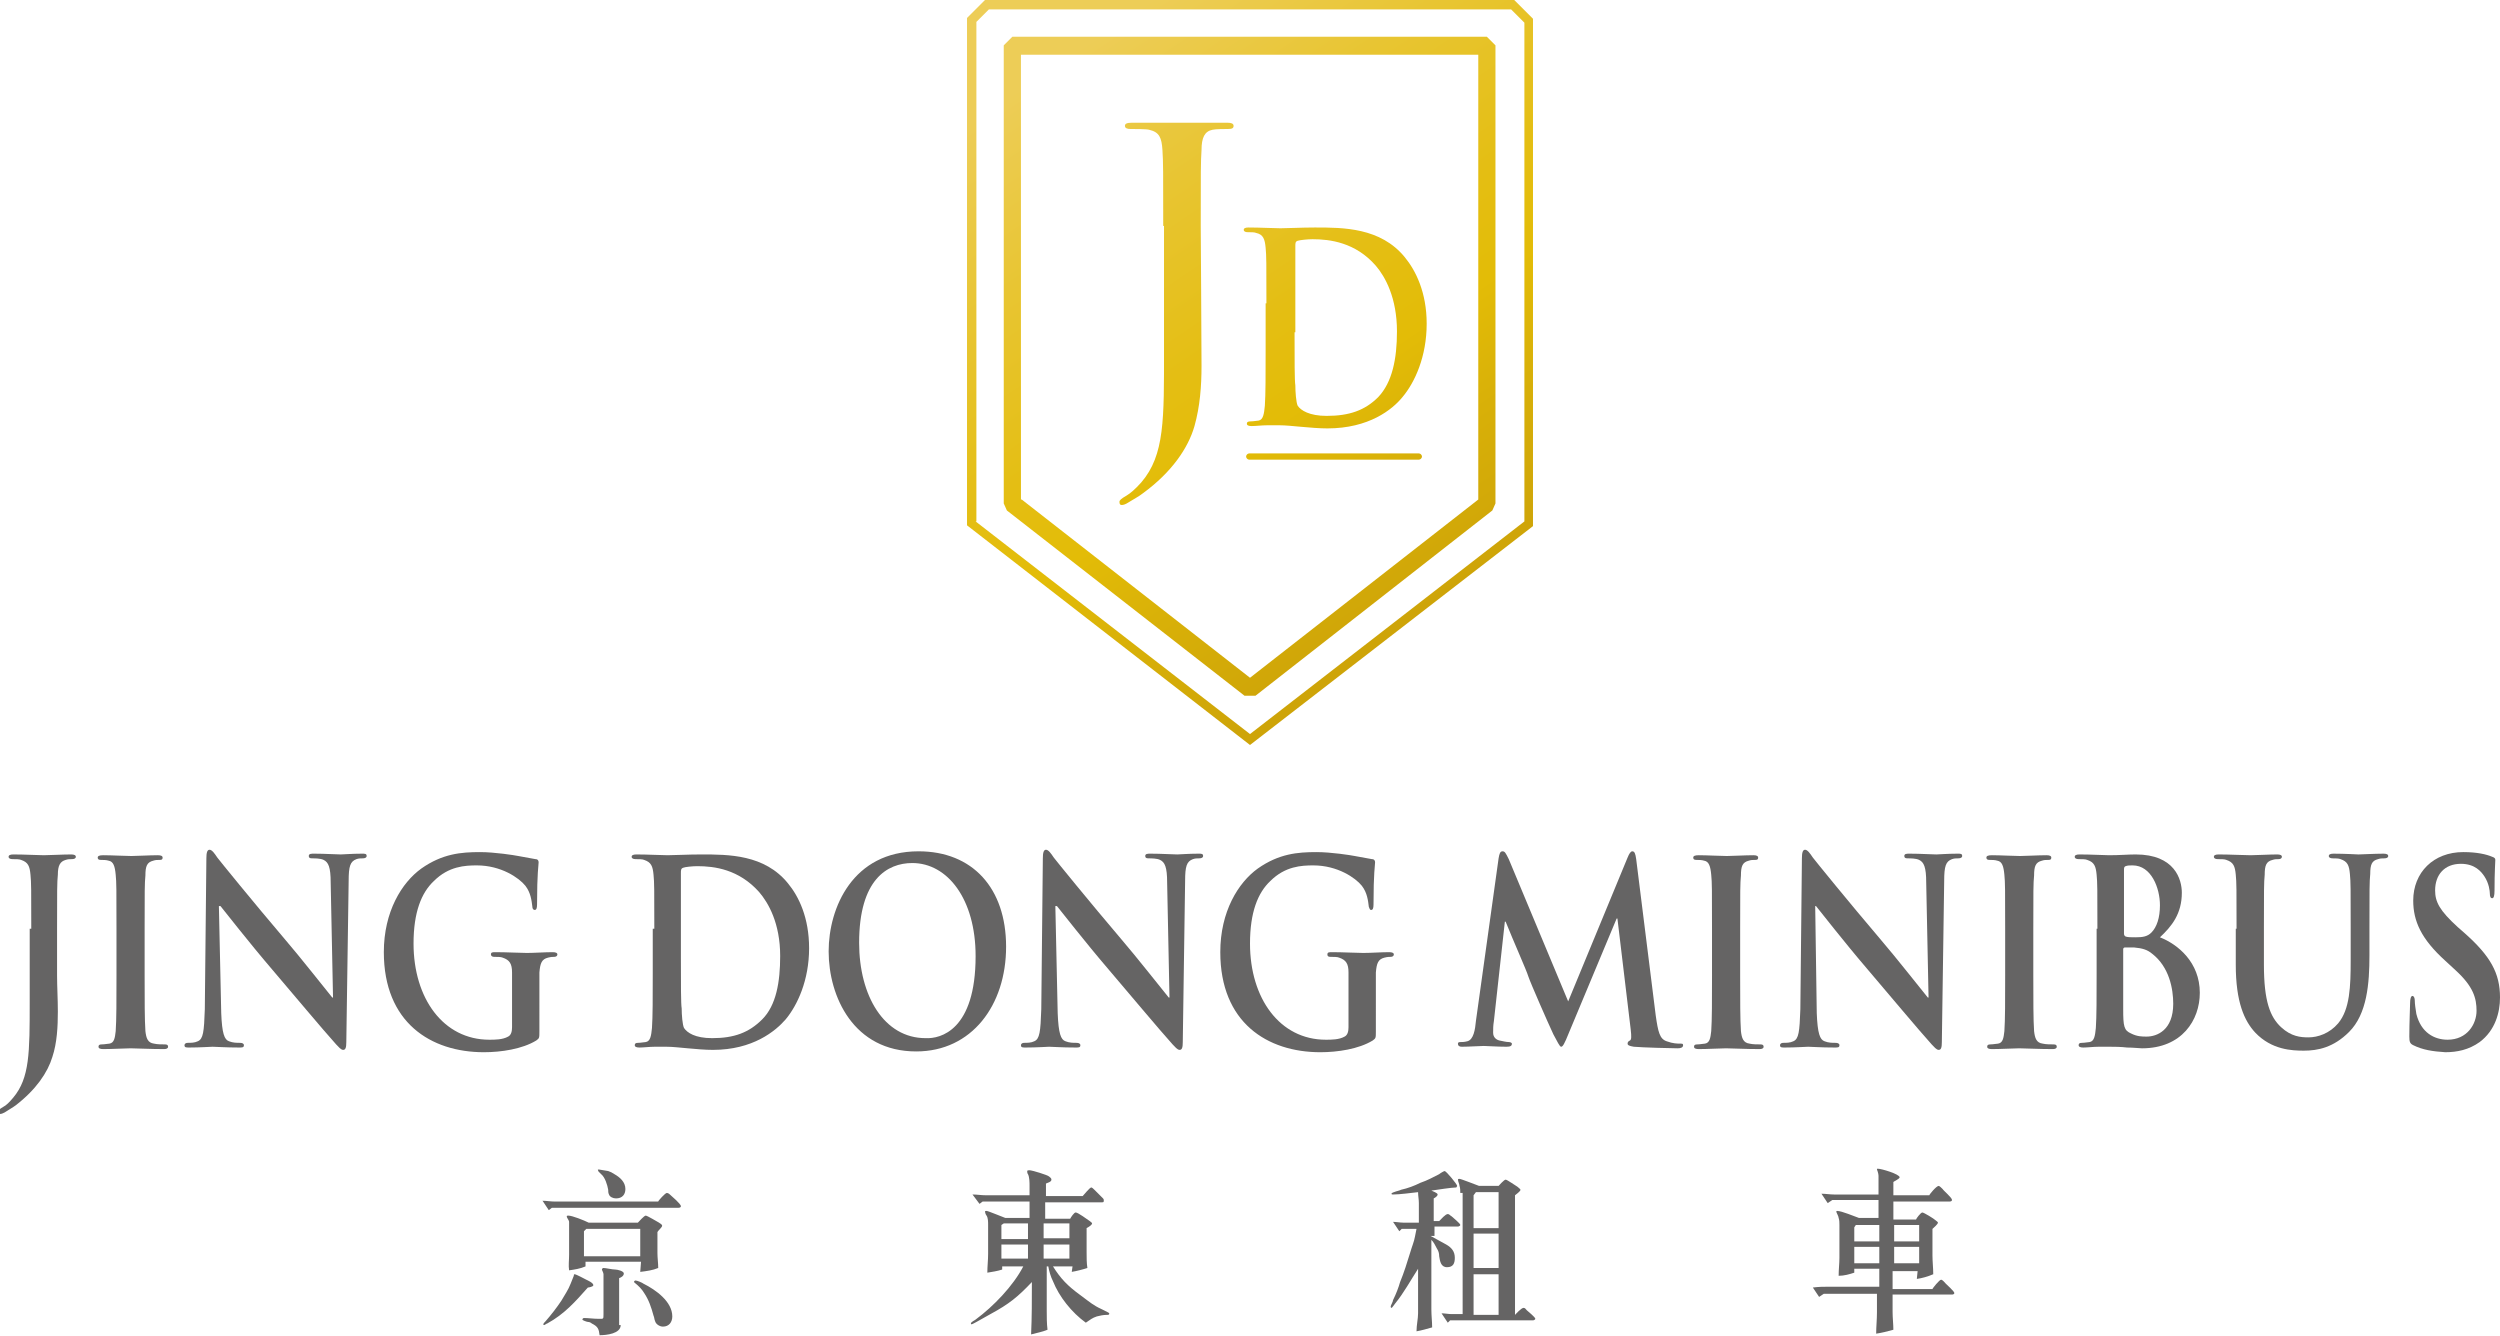 <?xml version="1.0" encoding="utf-8"?>
<!-- Generator: Adobe Illustrator 21.1.0, SVG Export Plug-In . SVG Version: 6.00 Build 0)  -->
<svg version="1.1" id="圖層_1" xmlns="http://www.w3.org/2000/svg" xmlns:xlink="http://www.w3.org/1999/xlink" x="0px" y="0px"
	 viewBox="0 0 319.8 170.9" style="enable-background:new 0 0 319.8 170.9;" xml:space="preserve">
<style type="text/css">
	.st0{fill:#656464;}
	.st1{fill:url(#SVGID_1_);}
	.st2{fill:url(#SVGID_2_);}
	.st3{fill:url(#SVGID_3_);}
	.st4{fill:url(#SVGID_4_);}
	.st5{fill:url(#SVGID_5_);}
	.st6{fill:url(#SVGID_6_);}
</style>
<g>
	<g>
		<g>
			<path class="st0" d="M85.3,152.6c0.2,0,0.4,0.2,0.5,0.3c0.1,0.1,1.3,1.1,1.3,1.4c0,0.1-0.1,0.2-0.3,0.2H70.6l-0.4,0.3l-0.8-1.2
				c0.5,0,1,0.1,1.5,0.1h13.3C84.2,153.6,85.1,152.6,85.3,152.6z M70,169.3c-0.1,0-0.3,0.2-0.4,0.2c0,0-0.1,0-0.1-0.1
				c0-0.1,0.2-0.3,0.3-0.4c0.7-0.8,1.4-1.7,2-2.6c0.4-0.7,0.9-1.4,1.2-2.2c0.1-0.3,0.3-0.7,0.4-1c0-0.1,0-0.2,0.1-0.2
				c0.2,0,1.3,0.6,1.5,0.7c0.2,0.1,0.9,0.4,0.9,0.7c0,0.2-0.6,0.3-0.7,0.3C73.6,166.5,72.2,168.1,70,169.3z M72.8,160.5v-3.3
				c0-0.3,0-0.6,0-0.9c0-0.2-0.3-0.5-0.3-0.7c0-0.1,0.1-0.1,0.2-0.1c0.5,0,2,0.6,2.6,0.9h6.3c0.1-0.1,0.8-0.9,1-0.9
				c0.2,0,1.5,0.8,1.7,0.9c0.1,0.1,0.4,0.2,0.4,0.4c0,0.2-0.5,0.6-0.6,0.8v2.7c0,0.6,0.1,1.3,0.1,1.9c-0.7,0.3-1.5,0.4-2.3,0.5
				l0.1-1.3h-7.1v0.6c-0.7,0.3-1.4,0.4-2.1,0.5C72.7,161.9,72.8,161.2,72.8,160.5z M79.4,169.5c0,1.1-1.8,1.3-2.7,1.3
				c-0.1-0.8-0.2-1.1-1-1.5c-0.1-0.1-0.3-0.2-0.5-0.2c-0.1,0-0.7-0.2-0.7-0.3c0-0.1,0.1-0.2,0.2-0.2c0.6,0,1.2,0.1,1.8,0.1
				c0.7,0,0.7,0.1,0.7-0.6v-4.5c0-0.2,0-0.4,0-0.6c0-0.2-0.2-0.5-0.2-0.6c0-0.1,0.1-0.2,0.2-0.2c0.3,0,1.1,0.2,1.5,0.2
				c0.3,0,1.1,0.2,1.1,0.5c0,0.3-0.3,0.5-0.6,0.6V169.5z M81.9,160.7v-3.5H75l-0.3,0.3v3.2H81.9z M76.6,149.6c0.1,0,0.5,0.1,0.6,0.1
				l0.6,0.1c0.3,0.1,0.5,0.2,0.8,0.4c0.7,0.4,1.4,1,1.4,1.9c0,0.7-0.4,1.2-1.2,1.2c-0.4,0-0.8-0.2-0.9-0.5c-0.1-0.2-0.1-0.4-0.1-0.6
				c-0.1-0.6-0.4-1.6-0.9-2c-0.1-0.1-0.2-0.2-0.3-0.3c0,0-0.1-0.1-0.1-0.2C76.4,149.6,76.6,149.6,76.6,149.6z M81.3,163.8
				c0.2,0,0.9,0.3,1,0.4c1.6,0.8,3.7,2.3,3.7,4.2c0,0.7-0.4,1.3-1.2,1.3c-0.4,0-0.9-0.3-1-0.7c-0.1-0.2-0.1-0.5-0.2-0.7
				c-0.3-1.1-0.6-2-1.2-2.9c-0.3-0.5-0.7-0.9-1.2-1.3c0,0-0.1-0.1-0.1-0.1C81.1,163.9,81.2,163.8,81.3,163.8z"/>
			<path class="st0" d="M128.2,161.7v0.7c-0.6,0.2-1.3,0.3-1.9,0.4c0-0.8,0.1-1.6,0.1-2.4v-3.7c0-0.4,0-0.9-0.2-1.2
				c-0.1-0.1-0.2-0.4-0.2-0.5c0-0.1,0.1-0.1,0.2-0.1c0.2,0,2.1,0.8,2.4,0.9h3.1v-2.1l-6,0l-0.4,0.3l-0.9-1.2c0.6,0,1.1,0.1,1.7,0.1
				h5.6v-1.2c0-0.4,0-1.1-0.2-1.5c-0.1-0.1-0.1-0.3-0.1-0.4c0-0.1,0.2-0.1,0.3-0.1c0.3,0,2.3,0.6,2.5,0.8c0.1,0.1,0.3,0.2,0.3,0.4
				c0,0.3-0.5,0.4-0.7,0.5v1.6h4.7c0.2-0.2,0.9-1.1,1.1-1.1c0.1,0,0.3,0.2,0.4,0.3l1.1,1.1c0.1,0.1,0.1,0.2,0.1,0.3
				c0,0.2-0.1,0.2-0.2,0.2l-7.3,0v2.1h3.2c0.1-0.2,0.5-0.8,0.7-0.8c0.3,0,1.5,0.9,1.8,1.1c0.1,0.1,0.3,0.2,0.3,0.3
				c0,0.2-0.5,0.5-0.7,0.6v3.1c0,0.7,0,1.4,0.1,2c-0.6,0.2-1.4,0.4-2,0.5l0.1-0.7h-2.5c1,1.6,1.9,2.5,3.4,3.6
				c0.7,0.5,1.4,1.1,2.1,1.5c0.1,0.1,1.7,0.8,1.7,0.9c0,0.2-0.1,0.2-0.3,0.2c-0.5,0-0.9,0.1-1.3,0.2c-0.6,0.2-0.8,0.4-1.4,0.8
				c-1.8-1.3-3.4-3.3-4.2-5.3c-0.3-0.6-0.5-1.3-0.6-1.9h-0.2v5.7c0,0.8,0,1.6,0.1,2.4c-0.7,0.3-1.4,0.4-2.1,0.6
				c0.1-2.2,0.1-4.4,0.1-6.7c-1.8,1.9-2.9,2.8-5.3,4.1c-0.5,0.3-1.1,0.6-1.6,0.9c-0.2,0.1-0.7,0.4-0.8,0.4c-0.1,0-0.1,0-0.1-0.1
				c0-0.2,0.5-0.4,0.6-0.5c2.3-1.7,4.8-4.3,6.1-6.8H128.2z M131.5,158.4v-1.9h-3.1l-0.3,0.2v1.8H131.5z M131.5,161v-1.8h-3.4v1.8
				H131.5z M136.8,161v-1.8h-3.3l0,1.8H136.8z M136.8,158.4v-1.9h-3.3v1.9H136.8z"/>
			<path class="st0" d="M183,158.1c0.7,0.4,1.3,0.7,2,1.1c0.7,0.4,1.1,0.9,1.1,1.7c0,0.7-0.2,1.2-1,1.2c-0.8,0-0.9-0.8-1-1.4
				c0-0.4-0.1-0.7-0.3-1c-0.2-0.4-0.4-0.8-0.7-1.1v8.9c0,0.8,0.1,1.6,0.1,2.3c-0.7,0.2-1.4,0.4-2,0.5c0-0.8,0.2-1.6,0.2-2.3v-5.7
				c-0.9,1.4-1.9,3.2-2.9,4.4c-0.1,0.1-0.4,0.6-0.5,0.6c-0.1,0-0.1-0.1-0.1-0.2c0-0.1,0.3-0.6,0.3-0.8c0.4-0.8,0.7-1.6,0.9-2.3
				c0.5-1.2,0.9-2.5,1.3-3.8c0.2-0.7,0.5-1.4,0.6-2l0.2-1h-1.9l-0.3,0.3l-0.8-1.2c0.4,0,0.9,0.1,1.3,0.1h2v-2.5
				c0-0.5-0.1-0.9-0.1-1.4c-0.9,0.1-2.4,0.3-3.2,0.3c-0.1,0-0.2,0-0.2-0.1c0-0.2,1.1-0.4,1.2-0.5c0.9-0.2,1.7-0.5,2.5-0.9
				c0.9-0.3,1.6-0.7,2.4-1.1c0.1-0.1,0.6-0.4,0.7-0.4c0.2,0,1.6,1.7,1.6,1.9c0,0.1-0.1,0.1-0.1,0.2c-0.6,0-2.5,0.3-3.2,0.4
				c0.2,0.1,0.8,0.3,0.8,0.5c0,0.2-0.3,0.4-0.5,0.5v2.9h0.7c0.2-0.2,0.8-0.9,1.1-0.9c0.2,0,0.3,0.2,0.5,0.3c0.2,0.2,1.1,0.9,1.1,1.1
				c0,0.1-0.2,0.2-0.3,0.2h-3V158.1z M186.8,152.6c0-0.3,0-0.6-0.1-0.9c0-0.2-0.2-0.6-0.2-0.8c0-0.1,0.1-0.1,0.2-0.1
				c0.2,0,2.2,0.8,2.5,0.9h2.5c0,0,0.7-0.8,0.9-0.8c0.2,0,1.3,0.8,1.5,0.9c0.1,0.1,0.4,0.3,0.4,0.4c0,0.2-0.6,0.6-0.7,0.7v15.3
				c0.1-0.1,0.8-0.9,1.1-0.9c0.2,0,0.3,0.2,0.4,0.3c0.1,0.1,1.1,0.9,1.1,1.1c0,0.1-0.2,0.2-0.3,0.2l-10.6,0l-0.3,0.3l-0.8-1.2
				c0.4,0,0.9,0.1,1.3,0.1h1.4V152.6z M191.7,157v-4.5h-2.9l-0.3,0.4v4.2H191.7z M191.7,162.2v-4.4h-3.2v4.4H191.7z M191.7,163h-3.2
				v5.2h3.2V163z"/>
			<path class="st0" d="M233.7,164.6h6.7v-2.3h-3.2v0.5c-0.6,0.2-1.3,0.4-2,0.4c0-0.8,0.1-1.6,0.1-2.3v-4.2c0-0.3,0-0.6-0.1-0.9
				c0-0.2-0.3-0.7-0.3-0.8c0-0.1,0.1-0.1,0.1-0.1c0.6,0,2.2,0.7,2.8,0.9h2.5v-2.3h-5.9l-0.6,0.4l-0.8-1.2c0.5,0,1.1,0.1,1.6,0.1h5.7
				v-1.4c0-0.4,0-0.7,0-1c0-0.3-0.2-0.8-0.2-0.8c0-0.1,0-0.1,0.1-0.1c0.5,0,2.8,0.7,2.8,1.1c0,0.2-0.7,0.5-0.8,0.6v1.7h4.6
				c0-0.1,0.9-1.2,1.2-1.2c0.1,0,0.4,0.3,0.5,0.4c0.1,0.2,1.2,1.1,1.2,1.4c0,0.1-0.1,0.2-0.3,0.2h-7.2v2.3h2.9
				c0-0.1,0.6-0.9,0.8-0.9c0.2,0,1.5,0.8,1.7,1c0.1,0.1,0.3,0.2,0.3,0.3c0,0.2-0.6,0.7-0.7,0.8v3.4c0,0.8,0.1,1.6,0.1,2.4
				c-0.7,0.3-1.4,0.5-2.1,0.6l0.1-1h-3.2v2.3h5.1c0-0.1,0.9-1.2,1.1-1.2c0.2,0,0.5,0.4,0.6,0.5c0.1,0.1,1.1,1,1.1,1.2
				c0,0.1-0.1,0.2-0.3,0.2h-7.6v2.2c0,0.8,0.1,1.6,0.1,2.3c-0.7,0.2-1.5,0.4-2.2,0.5c0-0.9,0.1-1.8,0.1-2.7v-2.4h-6.8l-0.6,0.4
				l-0.8-1.2C232.7,164.6,233.2,164.6,233.7,164.6z M240.4,158.8v-2.1h-3l-0.2,0.3v1.8H240.4z M240.4,161.6v-2.1h-3.2v2.1H240.4z
				 M245.5,158.8v-2.1h-3.2v2.1H245.5z M245.5,161.6v-2.1h-3.2v2.1H245.5z"/>
		</g>
	</g>
	<g>
		<g>
			<path class="st0" d="M4,118.8c0-5,0-5.9-0.1-6.9c-0.1-1.1-0.3-1.6-1.2-1.9c-0.2-0.1-0.7-0.1-1.1-0.1c-0.3,0-0.5-0.1-0.5-0.3
				c0-0.2,0.2-0.3,0.6-0.3c1.5,0,3.2,0.1,3.9,0.1c0.7,0,2.4-0.1,3.5-0.1c0.4,0,0.6,0.1,0.6,0.3c0,0.2-0.2,0.3-0.5,0.3
				c-0.3,0-0.5,0-0.8,0.1c-0.7,0.2-1,0.7-1,1.9c-0.1,1-0.1,2-0.1,6.9v6c0,1.4,0.1,3,0.1,4.6c0,1.9-0.1,4-0.7,5.8
				c-0.6,2-2.1,4.2-4.7,6.2c-0.4,0.3-0.8,0.5-1.4,0.9c-0.2,0.1-0.4,0.2-0.6,0.2c-0.1,0-0.2-0.1-0.2-0.3c0-0.2,0.1-0.3,0.6-0.6
				c0.4-0.2,0.8-0.6,1.3-1.2c2.1-2.5,2.1-5.8,2.1-12.2V118.8z"/>
			<path class="st0" d="M14.9,118.8c0-5,0-5.9-0.1-6.9c-0.1-1.1-0.3-1.7-0.9-1.8c-0.3-0.1-0.7-0.1-1-0.1c-0.3,0-0.4-0.1-0.4-0.3
				c0-0.2,0.2-0.3,0.7-0.3c1.1,0,2.8,0.1,3.6,0.1c0.7,0,2.3-0.1,3.4-0.1c0.4,0,0.6,0.1,0.6,0.3c0,0.3-0.2,0.3-0.4,0.3
				c-0.3,0-0.5,0-0.8,0.1c-0.8,0.2-1,0.7-1,1.9c-0.1,1-0.1,2-0.1,6.9v5.8c0,3.2,0,5.8,0.1,7.2c0.1,0.9,0.3,1.5,1.1,1.6
				c0.4,0.1,1,0.1,1.4,0.1c0.3,0,0.4,0.1,0.4,0.3c0,0.2-0.2,0.3-0.5,0.3c-1.8,0-3.6-0.1-4.3-0.1c-0.6,0-2.4,0.1-3.5,0.1
				c-0.4,0-0.6-0.1-0.6-0.3c0-0.2,0.1-0.3,0.4-0.3c0.4,0,0.8-0.1,1-0.1c0.6-0.1,0.7-0.7,0.8-1.6c0.1-1.4,0.1-4,0.1-7.1V118.8z"/>
			<path class="st0" d="M28.3,129.6c0.1,2.6,0.4,3.4,1,3.6c0.5,0.2,1,0.2,1.4,0.2c0.3,0,0.5,0.1,0.5,0.3c0,0.3-0.2,0.3-0.6,0.3
				c-1.8,0-2.9-0.1-3.4-0.1c-0.3,0-1.6,0.1-3,0.1c-0.4,0-0.6,0-0.6-0.3c0-0.2,0.2-0.3,0.4-0.3c0.4,0,0.9,0,1.3-0.2
				c0.7-0.3,0.8-1.2,0.9-4.1l0.2-19.3c0-0.7,0.1-1.1,0.4-1.1c0.3,0,0.6,0.4,1,1c0.3,0.4,4.6,5.7,8.6,10.4c1.9,2.2,5.6,6.9,6.1,7.5
				h0.1l-0.3-14.7c0-2-0.3-2.6-0.9-2.9c-0.4-0.2-1.1-0.2-1.5-0.2c-0.3,0-0.4-0.1-0.4-0.3c0-0.3,0.3-0.3,0.7-0.3
				c1.4,0,2.8,0.1,3.4,0.1c0.3,0,1.4-0.1,2.7-0.1c0.4,0,0.6,0,0.6,0.3c0,0.2-0.2,0.3-0.5,0.3c-0.3,0-0.5,0-0.8,0.1
				c-0.8,0.3-1,0.9-1,2.8l-0.3,20.6c0,0.7-0.1,1-0.4,1c-0.3,0-0.6-0.4-0.9-0.7c-1.8-2-5.3-6.2-8.2-9.6c-3-3.5-6.1-7.5-6.6-8.1H28
				L28.3,129.6z"/>
			<path class="st0" d="M69,131.9c0,0.9,0,0.9-0.4,1.2c-1.8,1.1-4.5,1.5-6.7,1.5c-6.8,0-12.8-3.8-12.8-12.8c0-5.2,2.3-8.9,4.8-10.7
				c2.7-1.9,5.1-2.1,7.5-2.1c1.9,0,4.4,0.4,4.9,0.5c0.6,0.1,1.6,0.3,2.2,0.4c0.3,0,0.4,0.2,0.4,0.4c0,0.4-0.2,1.3-0.2,5.4
				c0,0.5-0.1,0.7-0.3,0.7c-0.2,0-0.3-0.2-0.3-0.4c-0.1-0.8-0.2-1.8-0.9-2.7c-0.8-1-3.1-2.6-6.2-2.6c-1.5,0-3.6,0.1-5.5,2
				c-1.6,1.5-2.6,4-2.6,8c0,7,3.8,12.3,9.7,12.3c0.7,0,1.7,0,2.4-0.4c0.4-0.2,0.5-0.7,0.5-1.2v-3.1c0-1.6,0-2.9,0-3.9
				c0-1.1-0.3-1.6-1.2-1.9c-0.2-0.1-0.7-0.1-1.1-0.1c-0.2,0-0.4-0.1-0.4-0.3c0-0.3,0.2-0.3,0.6-0.3c1.4,0,3.2,0.1,4,0.1
				c0.9,0,2.3-0.1,3.3-0.1c0.4,0,0.6,0.1,0.6,0.3c0,0.2-0.2,0.3-0.4,0.3c-0.2,0-0.4,0-0.8,0.1c-0.8,0.2-1,0.7-1.1,1.9
				c0,1,0,2.3,0,3.9V131.9z"/>
			<path class="st0" d="M83.7,118.8c0-5,0-5.9-0.1-6.9c-0.1-1.1-0.3-1.6-1.2-1.9c-0.2-0.1-0.7-0.1-1.1-0.1c-0.3,0-0.5-0.1-0.5-0.3
				c0-0.2,0.2-0.3,0.6-0.3c1.5,0,3.2,0.1,4,0.1c0.9,0,2.6-0.1,4.3-0.1c3.5,0,8.1,0,11.1,3.7c1.4,1.7,2.7,4.4,2.7,8.3
				c0,4.1-1.5,7.3-3,9.1c-1.3,1.5-4.2,3.9-9.3,3.9c-1,0-2.1-0.1-3.2-0.2c-1.1-0.1-2-0.2-2.7-0.2c-0.3,0-0.9,0-1.6,0
				c-0.6,0-1.4,0.1-1.9,0.1c-0.4,0-0.6-0.1-0.6-0.3c0-0.2,0.1-0.3,0.4-0.3c0.4,0,0.8-0.1,1-0.1c0.6-0.1,0.7-0.8,0.8-1.8
				c0.1-1.4,0.1-4,0.1-7V118.8z M87.1,122.4c0,3.5,0,6,0.1,6.6c0,0.8,0.1,2.1,0.3,2.5c0.4,0.6,1.4,1.3,3.6,1.3
				c2.8,0,4.7-0.7,6.4-2.4c1.8-1.8,2.3-4.8,2.3-8.1c0-4.2-1.5-6.8-2.7-8.2c-2.6-2.9-5.7-3.3-7.9-3.3c-0.6,0-1.6,0.1-1.8,0.2
				c-0.3,0.1-0.3,0.3-0.3,0.7c0,1.1,0,4,0,6.5V122.4z"/>
			<path class="st0" d="M106,121.7c0-5.6,3.1-12.8,11.5-12.8c6.9,0,11.2,4.7,11.2,12.2c0,7.5-4.4,13.4-11.5,13.4
				C109.2,134.5,106,127.5,106,121.7z M124.8,122.3c0-7.3-3.6-11.9-8.1-11.9c-3.2,0-6.8,2.1-6.8,10.2c0,6.8,3.2,12.2,8.5,12.2
				C120.3,132.9,124.8,131.8,124.8,122.3z"/>
			<path class="st0" d="M135.3,129.6c0.1,2.6,0.4,3.4,1,3.6c0.5,0.2,1,0.2,1.4,0.2c0.3,0,0.5,0.1,0.5,0.3c0,0.3-0.2,0.3-0.6,0.3
				c-1.8,0-2.9-0.1-3.4-0.1c-0.2,0-1.6,0.1-3,0.1c-0.4,0-0.6,0-0.6-0.3c0-0.2,0.2-0.3,0.4-0.3c0.4,0,0.9,0,1.3-0.2
				c0.7-0.3,0.8-1.2,0.9-4.1l0.2-19.3c0-0.7,0.1-1.1,0.4-1.1c0.3,0,0.6,0.4,1,1c0.3,0.4,4.6,5.7,8.6,10.4c1.9,2.2,5.6,6.9,6.1,7.5
				h0.1l-0.3-14.7c0-2-0.3-2.6-0.9-2.9c-0.4-0.2-1.1-0.2-1.5-0.2c-0.3,0-0.4-0.1-0.4-0.3c0-0.3,0.3-0.3,0.7-0.3
				c1.4,0,2.8,0.1,3.4,0.1c0.3,0,1.4-0.1,2.7-0.1c0.4,0,0.6,0,0.6,0.3c0,0.2-0.2,0.3-0.5,0.3c-0.3,0-0.5,0-0.8,0.1
				c-0.8,0.3-1,0.9-1,2.8l-0.3,20.6c0,0.7-0.1,1-0.4,1c-0.3,0-0.6-0.4-0.9-0.7c-1.8-2-5.3-6.2-8.2-9.6c-3-3.5-6.1-7.5-6.6-8.1H135
				L135.3,129.6z"/>
			<path class="st0" d="M176,131.9c0,0.9,0,0.9-0.4,1.2c-1.8,1.1-4.5,1.5-6.7,1.5c-6.8,0-12.8-3.8-12.8-12.8c0-5.2,2.3-8.9,4.8-10.7
				c2.7-1.9,5.1-2.1,7.5-2.1c1.9,0,4.4,0.4,4.9,0.5c0.6,0.1,1.6,0.3,2.2,0.4c0.3,0,0.4,0.2,0.4,0.4c0,0.4-0.2,1.3-0.2,5.4
				c0,0.5-0.1,0.7-0.3,0.7c-0.2,0-0.2-0.2-0.3-0.4c-0.1-0.8-0.2-1.8-0.9-2.7c-0.8-1-3.1-2.6-6.2-2.6c-1.5,0-3.6,0.1-5.5,2
				c-1.6,1.5-2.6,4-2.6,8c0,7,3.8,12.3,9.7,12.3c0.7,0,1.7,0,2.4-0.4c0.4-0.2,0.5-0.7,0.5-1.2v-3.1c0-1.6,0-2.9,0-3.9
				c0-1.1-0.3-1.6-1.2-1.9c-0.2-0.1-0.7-0.1-1.1-0.1c-0.3,0-0.4-0.1-0.4-0.3c0-0.3,0.2-0.3,0.6-0.3c1.4,0,3.2,0.1,4,0.1
				c0.9,0,2.3-0.1,3.3-0.1c0.4,0,0.6,0.1,0.6,0.3c0,0.2-0.2,0.3-0.4,0.3c-0.2,0-0.4,0-0.8,0.1c-0.8,0.2-1,0.7-1.1,1.9
				c0,1,0,2.3,0,3.9V131.9z"/>
			<path class="st0" d="M191.7,109.8c0.1-0.6,0.2-0.9,0.5-0.9s0.4,0.2,0.8,1l7.6,18.2l7.6-18.4c0.2-0.5,0.4-0.8,0.6-0.8
				c0.3,0,0.4,0.3,0.5,1l2.5,20c0.3,2.1,0.5,3,1.4,3.3c0.8,0.3,1.4,0.3,1.7,0.3c0.3,0,0.4,0,0.4,0.2c0,0.3-0.3,0.4-0.7,0.4
				c-0.7,0-4.5-0.1-5.6-0.2c-0.6-0.1-0.8-0.2-0.8-0.4c0-0.2,0.1-0.3,0.3-0.4c0.2-0.1,0.2-0.5,0.1-1.4l-1.7-14.2h-0.1l-6.1,14.6
				c-0.6,1.5-0.8,1.8-1,1.8c-0.2,0-0.5-0.7-1-1.6c-0.7-1.5-2.9-6.5-3.2-7.4c-0.2-0.7-1.9-4.5-2.9-7h-0.1l-1.4,12.7
				c-0.1,0.6-0.1,1-0.1,1.5c0,0.6,0.4,0.9,0.8,1c0.5,0.1,0.9,0.2,1.2,0.2c0.2,0,0.4,0.1,0.4,0.2c0,0.3-0.2,0.4-0.7,0.4
				c-1.2,0-2.4-0.1-2.9-0.1c-0.5,0-1.9,0.1-2.8,0.1c-0.3,0-0.5-0.1-0.5-0.4c0-0.2,0.2-0.2,0.4-0.2c0.2,0,0.4,0,0.8-0.1
				c0.8-0.2,1-1.5,1.1-2.6L191.7,109.8z"/>
			<path class="st0" d="M219,118.8c0-5,0-5.9-0.1-6.9c-0.1-1.1-0.3-1.7-0.9-1.8c-0.3-0.1-0.7-0.1-1-0.1c-0.3,0-0.4-0.1-0.4-0.3
				c0-0.2,0.2-0.3,0.7-0.3c1.1,0,2.8,0.1,3.6,0.1c0.7,0,2.3-0.1,3.4-0.1c0.4,0,0.6,0.1,0.6,0.3c0,0.3-0.2,0.3-0.4,0.3
				c-0.3,0-0.5,0-0.8,0.1c-0.8,0.2-1,0.7-1,1.9c-0.1,1-0.1,2-0.1,6.9v5.8c0,3.2,0,5.8,0.1,7.2c0.1,0.9,0.3,1.5,1.1,1.6
				c0.4,0.1,1,0.1,1.4,0.1c0.3,0,0.4,0.1,0.4,0.3c0,0.2-0.2,0.3-0.5,0.3c-1.8,0-3.6-0.1-4.3-0.1c-0.6,0-2.4,0.1-3.5,0.1
				c-0.4,0-0.6-0.1-0.6-0.3c0-0.2,0.1-0.3,0.4-0.3c0.4,0,0.8-0.1,1-0.1c0.6-0.1,0.7-0.7,0.8-1.6c0.1-1.4,0.1-4,0.1-7.1V118.8z"/>
			<path class="st0" d="M232.4,129.6c0.1,2.6,0.4,3.4,1,3.6c0.5,0.2,1,0.2,1.4,0.2c0.3,0,0.5,0.1,0.5,0.3c0,0.3-0.2,0.3-0.6,0.3
				c-1.8,0-2.9-0.1-3.4-0.1c-0.3,0-1.6,0.1-3,0.1c-0.4,0-0.6,0-0.6-0.3c0-0.2,0.2-0.3,0.4-0.3c0.4,0,0.9,0,1.3-0.2
				c0.7-0.3,0.8-1.2,0.9-4.1l0.2-19.3c0-0.7,0.1-1.1,0.4-1.1c0.3,0,0.6,0.4,1,1c0.3,0.4,4.6,5.7,8.6,10.4c1.9,2.2,5.6,6.9,6.1,7.5
				h0.1l-0.3-14.7c0-2-0.3-2.6-0.9-2.9c-0.4-0.2-1.1-0.2-1.5-0.2c-0.3,0-0.4-0.1-0.4-0.3c0-0.3,0.3-0.3,0.7-0.3
				c1.4,0,2.8,0.1,3.4,0.1c0.3,0,1.4-0.1,2.7-0.1c0.4,0,0.6,0,0.6,0.3c0,0.2-0.2,0.3-0.5,0.3c-0.3,0-0.5,0-0.8,0.1
				c-0.8,0.3-1,0.9-1,2.8l-0.3,20.6c0,0.7-0.1,1-0.4,1c-0.3,0-0.6-0.4-0.9-0.7c-1.8-2-5.3-6.2-8.2-9.6c-3-3.5-6.1-7.5-6.6-8.1h-0.1
				L232.4,129.6z"/>
			<path class="st0" d="M256.5,118.8c0-5,0-5.9-0.1-6.9c-0.1-1.1-0.3-1.7-0.9-1.8c-0.3-0.1-0.7-0.1-1-0.1c-0.3,0-0.4-0.1-0.4-0.3
				c0-0.2,0.2-0.3,0.7-0.3c1.1,0,2.8,0.1,3.6,0.1c0.7,0,2.3-0.1,3.4-0.1c0.4,0,0.6,0.1,0.6,0.3c0,0.3-0.2,0.3-0.4,0.3
				c-0.3,0-0.5,0-0.8,0.1c-0.8,0.2-1,0.7-1,1.9c-0.1,1-0.1,2-0.1,6.9v5.8c0,3.2,0,5.8,0.1,7.2c0.1,0.9,0.3,1.5,1.1,1.6
				c0.4,0.1,1,0.1,1.4,0.1c0.3,0,0.4,0.1,0.4,0.3c0,0.2-0.2,0.3-0.5,0.3c-1.8,0-3.6-0.1-4.3-0.1c-0.6,0-2.4,0.1-3.5,0.1
				c-0.4,0-0.6-0.1-0.6-0.3c0-0.2,0.1-0.3,0.4-0.3c0.4,0,0.8-0.1,1-0.1c0.6-0.1,0.7-0.7,0.8-1.6c0.1-1.4,0.1-4,0.1-7.1V118.8z"/>
			<path class="st0" d="M268.3,118.8c0-5,0-5.9-0.1-6.9c-0.1-1.1-0.3-1.6-1.2-1.9c-0.2-0.1-0.7-0.1-1.1-0.1c-0.3,0-0.5-0.1-0.5-0.3
				c0-0.2,0.2-0.3,0.6-0.3c1.5,0,3.2,0.1,3.8,0.1c1.4,0,2.4-0.1,3.4-0.1c5,0,5.9,3.2,5.9,4.9c0,2.7-1.3,4.3-2.8,5.7
				c2.3,0.9,5.1,3.2,5.1,7.1c0,3.5-2.3,7.1-7.4,7.1c-0.3,0-1.1-0.1-1.9-0.1c-0.8-0.1-1.7-0.1-2.1-0.1c-0.3,0-0.9,0-1.6,0
				c-0.6,0-1.4,0.1-1.9,0.1c-0.4,0-0.6-0.1-0.6-0.3c0-0.2,0.1-0.3,0.4-0.3c0.4,0,0.8-0.1,1-0.1c0.6-0.1,0.7-0.8,0.8-1.8
				c0.1-1.4,0.1-4,0.1-7V118.8z M271.7,119.4c0,0.3,0.1,0.3,0.2,0.4c0.3,0.1,0.7,0.1,1.3,0.1c0.9,0,1.5-0.1,2-0.6
				c0.7-0.7,1.1-1.9,1.1-3.5c0-2.2-1.1-5.1-3.5-5.1c-0.4,0-0.6,0-0.9,0.1c-0.2,0.1-0.2,0.2-0.2,0.6V119.4z M275.3,122
				c-0.6-0.5-1.2-0.7-2.3-0.8c-0.5,0-0.8,0-1.2,0c-0.1,0-0.2,0.1-0.2,0.2v7.7c0,2.2,0.1,2.7,1,3.1c0.8,0.4,1.4,0.4,2,0.4
				c1.3,0,3.4-0.8,3.4-4.2C278,126.5,277.5,123.7,275.3,122z"/>
			<path class="st0" d="M286.1,118.8c0-5,0-5.9-0.1-6.9c-0.1-1.1-0.3-1.6-1.2-1.9c-0.2-0.1-0.7-0.1-1.1-0.1c-0.3,0-0.5-0.1-0.5-0.3
				c0-0.2,0.2-0.3,0.6-0.3c1.5,0,3.2,0.1,4.1,0.1c0.7,0,2.4-0.1,3.4-0.1c0.4,0,0.6,0.1,0.6,0.3c0,0.2-0.2,0.3-0.4,0.3
				c-0.3,0-0.5,0-0.8,0.1c-0.8,0.2-1,0.7-1,1.9c-0.1,1-0.1,2-0.1,6.9v4.6c0,4.7,0.8,6.7,2.2,8c1.3,1.2,2.5,1.3,3.5,1.3
				c1.2,0,2.7-0.5,3.8-1.8c1.5-1.8,1.6-4.7,1.6-8.1v-4.1c0-5,0-5.9-0.1-6.9c-0.1-1.1-0.3-1.6-1.2-1.9c-0.2-0.1-0.7-0.1-1-0.1
				c-0.3,0-0.5-0.1-0.5-0.3c0-0.2,0.2-0.3,0.6-0.3c1.4,0,3.2,0.1,3.2,0.1c0.3,0,2.1-0.1,3.2-0.1c0.4,0,0.6,0.1,0.6,0.3
				c0,0.2-0.2,0.3-0.5,0.3c-0.3,0-0.5,0-0.8,0.1c-0.8,0.2-1,0.7-1,1.9c-0.1,1-0.1,2-0.1,6.9v3.5c0,3.6-0.3,7.5-2.6,9.8
				c-2,2-4,2.4-5.8,2.4c-1.5,0-4.1-0.1-6.2-2.3c-1.4-1.5-2.5-3.9-2.5-8.7V118.8z"/>
			<path class="st0" d="M308.7,133.7c-0.4-0.2-0.5-0.4-0.5-1.1c0-1.8,0.1-3.8,0.1-4.3c0-0.5,0.1-0.9,0.3-0.9c0.2,0,0.3,0.3,0.3,0.6
				c0,0.4,0.1,1.1,0.2,1.7c0.6,2.4,2.3,3.3,4,3.3c2.5,0,3.7-2,3.7-3.7c0-1.6-0.4-3.1-2.7-5.2l-1.3-1.2c-3.1-2.8-4.1-5.1-4.1-7.7
				c0-3.6,2.6-6.2,6.4-6.2c1.8,0,3,0.3,3.7,0.6c0.3,0.1,0.4,0.2,0.4,0.4c0,0.4-0.1,1.4-0.1,3.9c0,0.7-0.1,1-0.3,1
				c-0.2,0-0.3-0.2-0.3-0.6c0-0.3-0.1-1.3-0.7-2.2c-0.4-0.6-1.2-1.6-3-1.6c-2.1,0-3.3,1.4-3.3,3.4c0,1.5,0.6,2.6,2.9,4.7l0.8,0.7
				c3.4,3,4.6,5.2,4.6,8.3c0,1.9-0.6,4.2-2.6,5.7c-1.4,1-2.9,1.3-4.4,1.3C311.2,134.5,309.9,134.3,308.7,133.7z"/>
		</g>
	</g>
	<g>
		<g>
			<linearGradient id="SVGID_1_" gradientUnits="userSpaceOnUse" x1="132.278" y1="-5.61" x2="193.778" y2="85.39">
				<stop  offset="0.119" style="stop-color:#EDCD57"/>
				<stop  offset="0.31" style="stop-color:#E8C532"/>
				<stop  offset="0.501" style="stop-color:#E4BE13"/>
				<stop  offset="0.608" style="stop-color:#E3BC07"/>
				<stop  offset="0.728" style="stop-color:#D8B008"/>
				<stop  offset="0.885" style="stop-color:#CEA408"/>
			</linearGradient>
			<path class="st1" d="M160.6,89h-1.4l-30.4-23.7l-0.4-0.9V5.8l1.1-1.1h60.7l1.1,1.1v58.6l-0.4,0.9L160.6,89z M130.7,63.9
				l29.2,22.8l29.2-22.8V7h-58.5V63.9z"/>
		</g>
		<g>
			<g>
				<linearGradient id="SVGID_2_" gradientUnits="userSpaceOnUse" x1="123.557" y1="0.283" x2="185.058" y2="91.284">
					<stop  offset="0.119" style="stop-color:#EDCD57"/>
					<stop  offset="0.31" style="stop-color:#E8C532"/>
					<stop  offset="0.501" style="stop-color:#E4BE13"/>
					<stop  offset="0.608" style="stop-color:#E3BC07"/>
					<stop  offset="0.728" style="stop-color:#D8B008"/>
					<stop  offset="0.885" style="stop-color:#CEA408"/>
				</linearGradient>
				<path class="st2" d="M148.8,28.9c0-6.9,0-8.2-0.1-9.7c-0.1-1.6-0.4-2.3-1.7-2.6c-0.3-0.1-1.9-0.1-2.4-0.1
					c-0.4,0-0.7-0.1-0.7-0.4c0-0.3,0.3-0.4,0.9-0.4c2.1,0,10.7,0,12.2,0c0.5,0,0.8,0.1,0.8,0.4c0,0.3-0.2,0.4-0.7,0.4
					c-0.4,0-1.6,0-2,0.1c-1,0.2-1.4,1-1.4,2.6c-0.1,1.5-0.1,2.7-0.1,9.7c0,0,0.1,15.6,0.1,17.9c0,2.6-0.2,5.2-0.9,7.7
					c-0.8,2.8-2.9,5.9-6.6,8.6c-0.5,0.4-1.1,0.7-1.9,1.2c-0.3,0.2-0.6,0.3-0.8,0.3c-0.2,0-0.3-0.1-0.3-0.4c0-0.2,0.2-0.4,0.9-0.8
					c0.5-0.3,1.1-0.8,1.9-1.7c3-3.5,2.9-8.1,2.9-17V28.9z"/>
			</g>
		</g>
		<g>
			<linearGradient id="SVGID_3_" gradientUnits="userSpaceOnUse" x1="132.503" y1="-5.762" x2="194.003" y2="85.238">
				<stop  offset="0.119" style="stop-color:#EDCD57"/>
				<stop  offset="0.31" style="stop-color:#E8C532"/>
				<stop  offset="0.501" style="stop-color:#E4BE13"/>
				<stop  offset="0.608" style="stop-color:#E3BC07"/>
				<stop  offset="0.728" style="stop-color:#D8B008"/>
				<stop  offset="0.885" style="stop-color:#CEA408"/>
			</linearGradient>
			<path class="st3" d="M159.9,95.3l-36.2-28.1V2.3L126,0l67.7,0l2.4,2.4v64.9L159.9,95.3z M124.8,66.7l35.1,27.2L195,66.7V2.9
				l-1.7-1.7l-66.8,0l-1.6,1.6V66.7z"/>
		</g>
		<linearGradient id="SVGID_4_" gradientUnits="userSpaceOnUse" x1="159.058" y1="59.529" x2="159.058" y2="59.529">
			<stop  offset="0.119" style="stop-color:#EDCD57"/>
			<stop  offset="0.31" style="stop-color:#E8C532"/>
			<stop  offset="0.501" style="stop-color:#E4BE13"/>
			<stop  offset="0.608" style="stop-color:#E3BC07"/>
			<stop  offset="0.728" style="stop-color:#D8B008"/>
			<stop  offset="0.885" style="stop-color:#CEA408"/>
		</linearGradient>
		<path class="st4" d="M159.1,59.5"/>
		<g>
			<linearGradient id="SVGID_5_" gradientUnits="userSpaceOnUse" x1="128.912" y1="-3.336" x2="190.413" y2="87.665">
				<stop  offset="0.119" style="stop-color:#EDCD57"/>
				<stop  offset="0.31" style="stop-color:#E8C532"/>
				<stop  offset="0.501" style="stop-color:#E4BE13"/>
				<stop  offset="0.608" style="stop-color:#E3BC07"/>
				<stop  offset="0.728" style="stop-color:#D8B008"/>
				<stop  offset="0.885" style="stop-color:#CEA408"/>
			</linearGradient>
			<path class="st5" d="M181.5,58.8h-21.7c-0.2,0-0.4-0.2-0.4-0.4s0.2-0.4,0.4-0.4h21.7c0.2,0,0.4,0.2,0.4,0.4
				S181.7,58.8,181.5,58.8z"/>
		</g>
		<g>
			<g>
				<linearGradient id="SVGID_6_" gradientUnits="userSpaceOnUse" x1="135.173" y1="-7.566" x2="196.673" y2="83.434">
					<stop  offset="0.119" style="stop-color:#EDCD57"/>
					<stop  offset="0.31" style="stop-color:#E8C532"/>
					<stop  offset="0.501" style="stop-color:#E4BE13"/>
					<stop  offset="0.608" style="stop-color:#E3BC07"/>
					<stop  offset="0.728" style="stop-color:#D8B008"/>
					<stop  offset="0.885" style="stop-color:#CEA408"/>
				</linearGradient>
				<path class="st6" d="M162,38.8c0-5.1,0-6.1-0.1-7.1c-0.1-1.1-0.3-1.7-1.2-1.9c-0.2-0.1-0.7-0.1-1.1-0.1c-0.3,0-0.5-0.1-0.5-0.3
					c0-0.2,0.2-0.3,0.6-0.3c1.5,0,3.3,0.1,4.1,0.1c0.9,0,2.7-0.1,4.4-0.1c3.6,0,8.4,0,11.5,3.8c1.4,1.7,2.8,4.5,2.8,8.5
					c0,4.2-1.5,7.5-3.1,9.4c-1.3,1.6-4.3,4-9.6,4c-1,0-2.2-0.1-3.3-0.2c-1.1-0.1-2.1-0.2-2.8-0.2c-0.3,0-0.9,0-1.6,0
					c-0.7,0-1.4,0.1-2,0.1c-0.4,0-0.6-0.1-0.6-0.3c0-0.2,0.1-0.3,0.5-0.3c0.4,0,0.8-0.1,1-0.1c0.6-0.1,0.7-0.9,0.8-1.9
					c0.1-1.4,0.1-4.1,0.1-7.2V38.8z M165.6,42.5c0,3.6,0,6.2,0.1,6.8c0,0.8,0.1,2.2,0.3,2.6c0.4,0.6,1.5,1.3,3.7,1.3
					c2.9,0,4.9-0.7,6.6-2.4c1.8-1.9,2.4-4.9,2.4-8.4c0-4.3-1.5-7-2.7-8.4c-2.6-3-5.9-3.4-8.1-3.4c-0.6,0-1.6,0.1-1.9,0.2
					c-0.3,0.1-0.3,0.3-0.3,0.7c0,1.1,0,4.1,0,6.7V42.5z"/>
			</g>
		</g>
	</g>
</g>
</svg>
